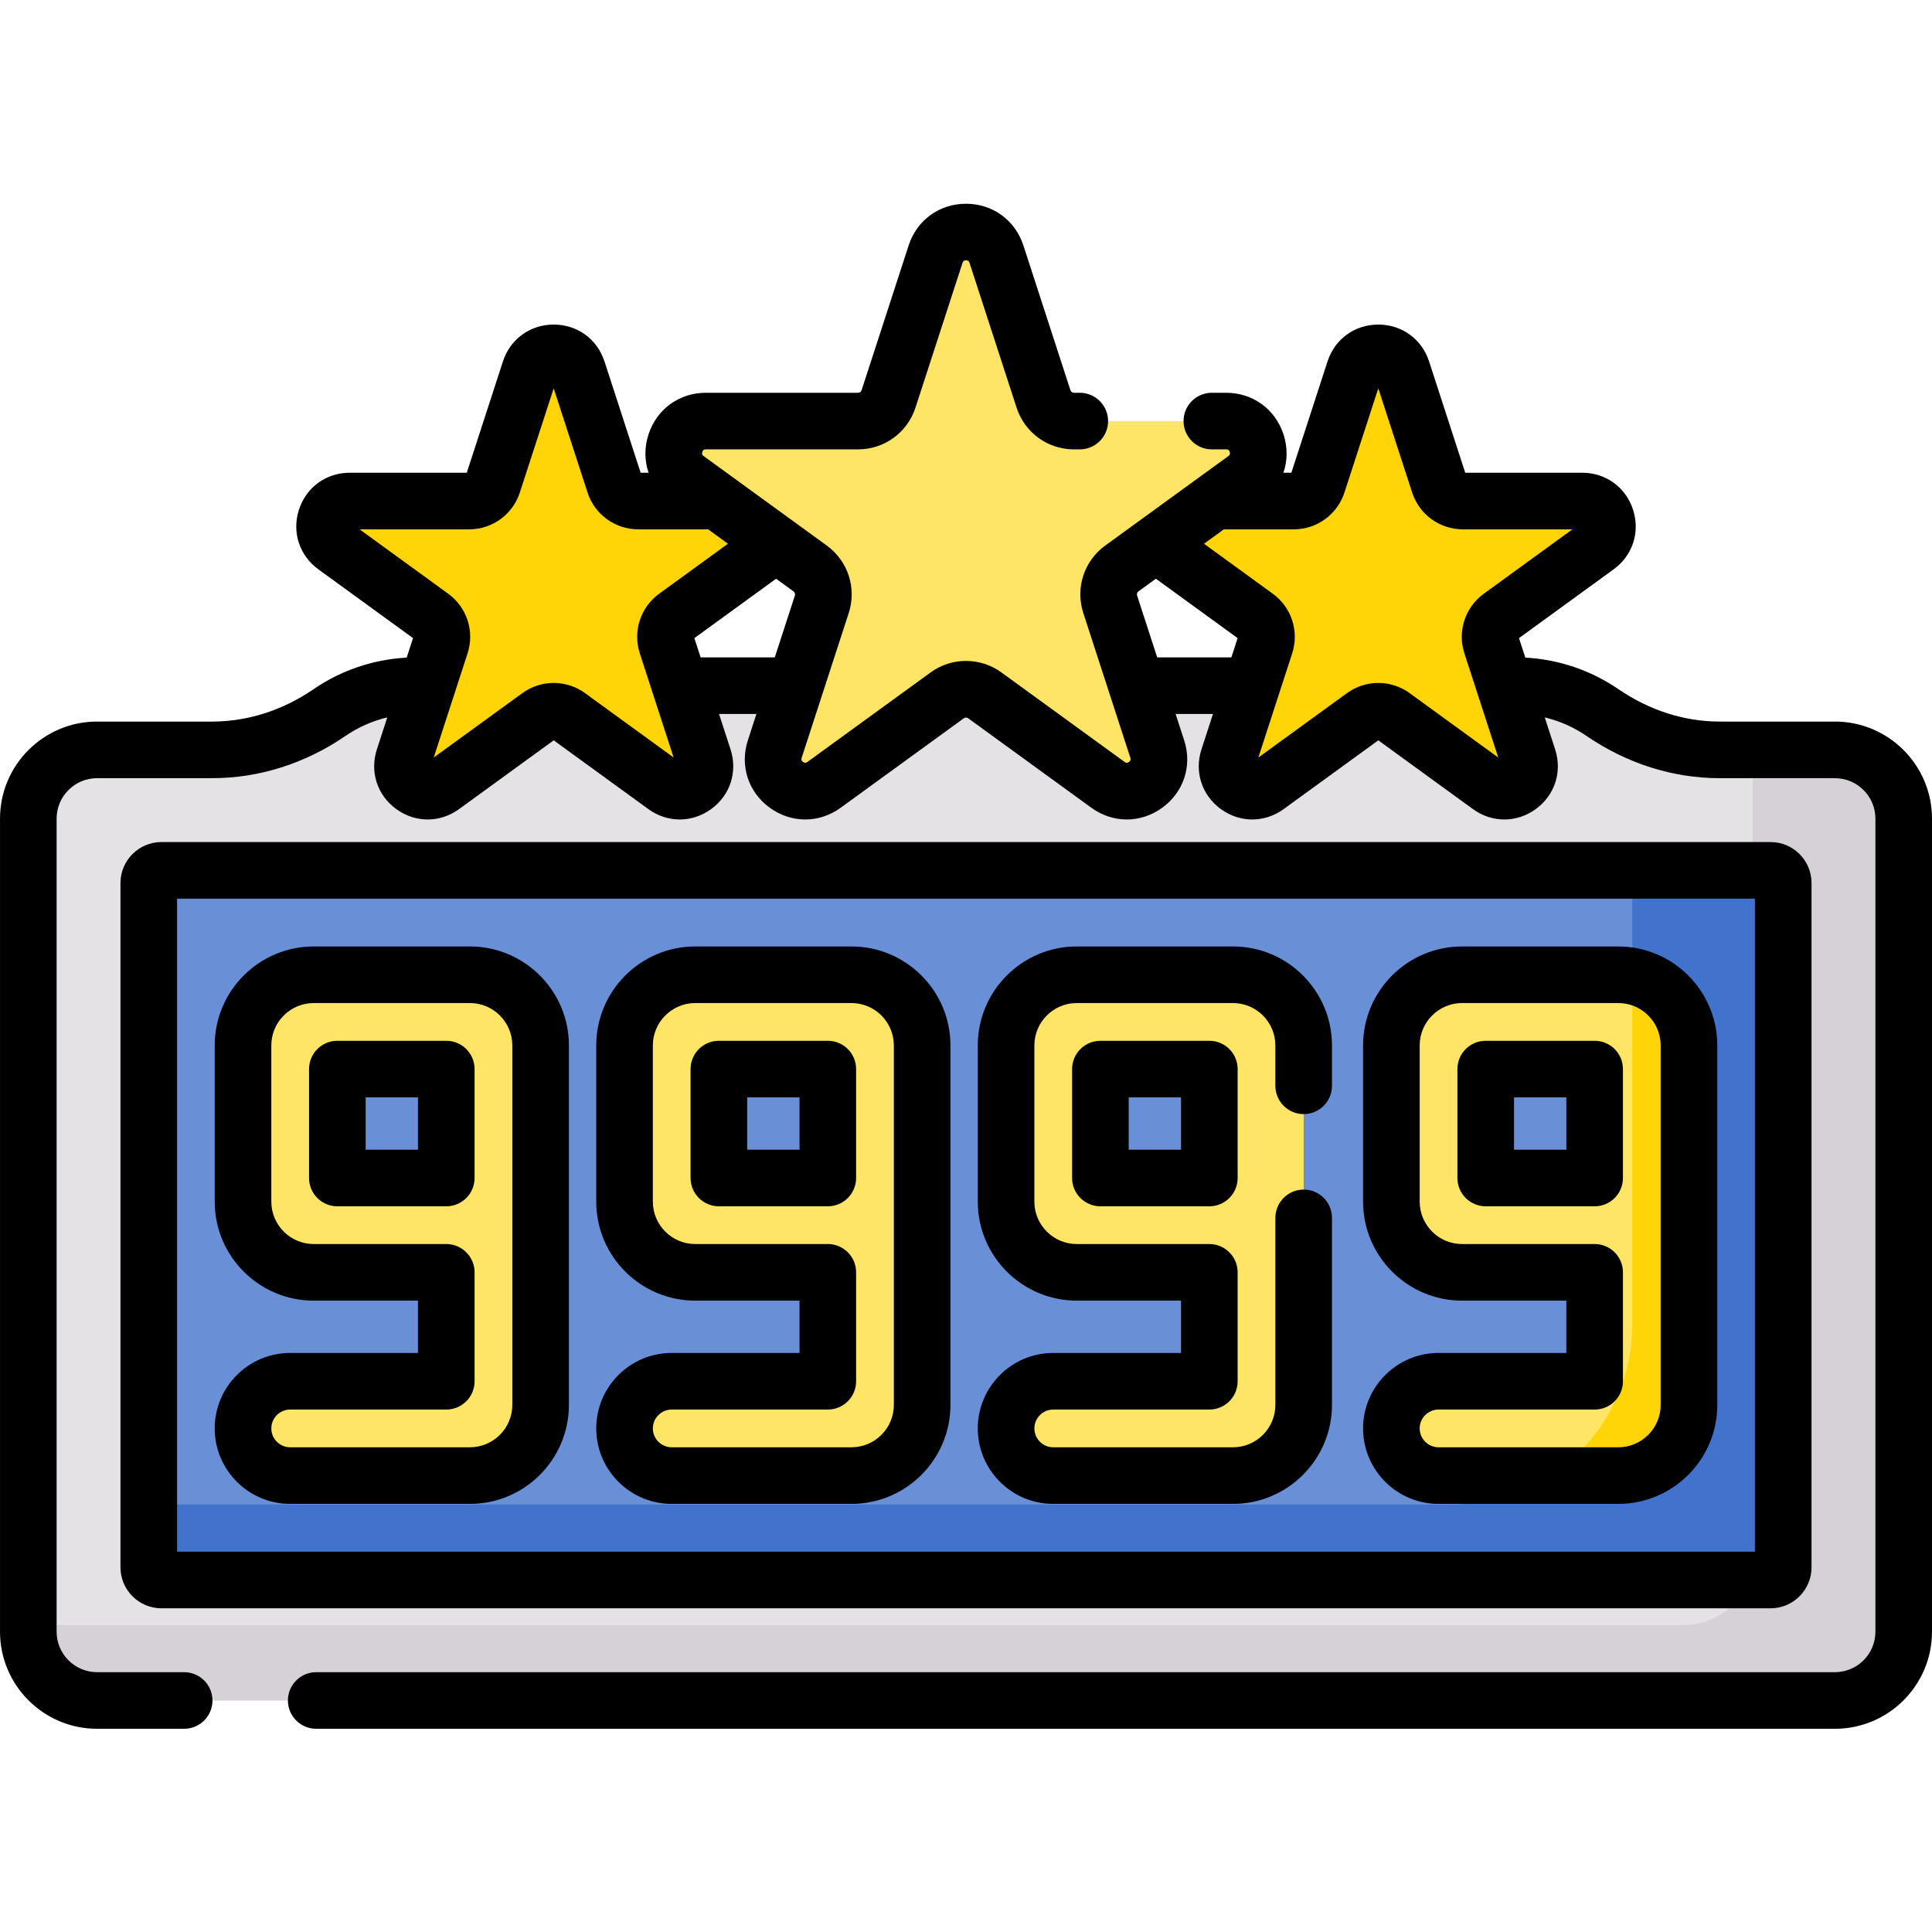 <svg height="512pt" viewBox="0 -54 512.001 512" width="512pt" xmlns="http://www.w3.org/2000/svg"><path d="m486.277 144.723h-30.527c-11.121 0-21.871-3.586-31.051-9.867-6.629-4.535-14.613-7.145-23.098-7.145h-2.848l6.238 19.203c1.992 6.129-5.023 11.223-10.234 7.438l-25.582-18.586c-2.332-1.695-5.488-1.695-7.82 0l-25.582 18.586c-5.215 3.789-12.227-1.309-10.238-7.438l6.242-19.203h-30.551l5.457 16.793c2.539 7.82-6.41 14.32-13.062 9.488l-32.633-23.707c-2.973-2.164-7-2.164-9.973 0l-32.633 23.707c-6.652 4.832-15.602-1.668-13.062-9.488l5.457-16.793h-30.551l6.242 19.203c1.988 6.129-5.023 11.223-10.238 7.438l-25.582-18.586c-2.332-1.695-5.488-1.695-7.82 0l-25.582 18.586c-5.211 3.789-12.227-1.309-10.234-7.438l6.238-19.203h-2.848c-8.484 0-16.469 2.609-23.098 7.145-9.18 6.281-19.93 9.867-31.051 9.867h-30.527c-10.066 0-18.227 8.16-18.227 18.227v215.469c0 10.066 8.16 18.227 18.223 18.227h460.551c10.066 0 18.227-8.16 18.227-18.227v-215.469c0-10.066-8.16-18.227-18.223-18.227zm0 0" fill="#e5e2e6"/><path d="m486.277 144.723h-21.777v213.695c0 10.066-8.16 18.227-18.227 18.227h-438.773v1.773c0 10.066 8.16 18.227 18.223 18.227h460.551c10.066 0 18.227-8.16 18.227-18.227v-215.469c0-10.066-8.16-18.227-18.223-18.227zm0 0" fill="#d6d1d7"/><path d="m39.426 361.363v-181.359c0-1.852 1.504-3.352 3.355-3.352h426.438c1.852 0 3.355 1.5 3.355 3.352v181.359c0 1.852-1.5 3.352-3.355 3.352h-426.438c-1.852 0-3.355-1.5-3.355-3.352zm0 0" fill="#6990d7"/><path d="m469.219 176.652h-36.645v120.355c0 26.352-21.359 47.707-47.707 47.707h-345.441v16.648c0 1.852 1.504 3.352 3.355 3.352h426.438c1.852 0 3.355-1.5 3.355-3.352v-181.359c0-1.852-1.504-3.352-3.355-3.352zm0 0" fill="#4172cc"/><g fill="#ffe565"><path d="m124.531 204.32h-41.391c-10.332 0-18.738 8.402-18.738 18.734v41.395c0 10.328 8.406 18.734 18.738 18.734h35.129v28.863h-41.367c-6.902 0-12.5 5.598-12.5 12.5 0 6.906 5.598 12.5 12.5 12.5h47.629c10.332 0 18.738-8.402 18.738-18.734v-95.258c0-10.332-8.406-18.734-18.738-18.734zm-6.262 53.863h-28.867v-28.863h28.867zm0 0"/><path d="m225.645 204.32h-41.395c-10.332 0-18.738 8.402-18.738 18.734v41.395c0 10.328 8.406 18.734 18.738 18.734h35.129v28.863h-41.367c-6.902 0-12.5 5.598-12.5 12.5 0 6.906 5.598 12.5 12.5 12.5h47.633c10.328 0 18.734-8.402 18.734-18.734v-95.258c0-10.332-8.406-18.734-18.734-18.734zm-6.266 53.863h-28.867v-28.863h28.867zm0 0"/><path d="m326.754 204.32h-41.398c-10.328 0-18.734 8.402-18.734 18.734v41.395c0 10.328 8.406 18.734 18.734 18.734h35.133v28.863h-41.367c-6.902 0-12.5 5.598-12.5 12.5 0 6.906 5.598 12.5 12.5 12.5h47.633c10.328 0 18.734-8.402 18.734-18.734v-95.258c0-10.332-8.406-18.734-18.734-18.734zm-6.266 53.863h-28.867v-28.863h28.867zm0 0"/><path d="m428.859 204.32h-41.395c-10.328 0-18.734 8.402-18.734 18.734v41.395c0 10.328 8.406 18.734 18.734 18.734h35.133v28.863h-41.367c-6.902 0-12.5 5.598-12.5 12.5 0 6.906 5.598 12.5 12.5 12.5h47.629c10.332 0 18.738-8.402 18.738-18.734v-95.258c0-10.332-8.406-18.734-18.738-18.734zm-6.262 53.863h-28.867v-28.863h28.867zm0 0"/></g><path d="m432.574 204.688v92.32c0 16.781-8.664 31.535-21.762 40.039h18.051c10.328 0 18.734-8.402 18.734-18.734v-95.258c0-9.062-6.465-16.641-15.023-18.367zm0 0" fill="#ffd508"/><path d="m264.07 13.367 12.465 38.359c1.137 3.496 4.395 5.867 8.07 5.867h40.34c8.219 0 11.637 10.52 4.988 15.352l-32.633 23.711c-2.977 2.16-4.223 5.988-3.086 9.484l12.465 38.363c2.543 7.82-6.406 14.32-13.059 9.488l-32.633-23.707c-2.973-2.164-7-2.164-9.977 0l-32.633 23.707c-6.648 4.832-15.598-1.668-13.059-9.488l12.465-38.363c1.137-3.492-.105-7.324-3.082-9.484l-32.633-23.711c-6.652-4.832-3.234-15.352 4.988-15.352h40.336c3.676 0 6.934-2.367 8.07-5.867l12.465-38.359c2.539-7.82 13.602-7.82 16.141 0zm0 0" fill="#ffe565"/><path d="m179.109 109.402 25.582-18.586c.332-.242.633-.504.902-.781l-15.488-11.254h-20.945c-2.883 0-5.438-1.855-6.328-4.598l-9.77-30.07c-1.992-6.129-10.664-6.129-12.652 0l-9.773 30.07c-.891 2.742-3.445 4.598-6.324 4.598h-31.621c-6.445 0-9.125 8.246-3.91 12.035l25.578 18.586c2.332 1.691 3.309 4.695 2.418 7.438l-9.77 30.074c-1.992 6.129 5.023 11.223 10.234 7.438l25.582-18.586c2.332-1.695 5.488-1.695 7.82 0l25.582 18.586c5.215 3.785 12.227-1.309 10.238-7.438l-9.773-30.074c-.891-2.742.086-5.742 2.418-7.438zm0 0" fill="#ffd508"/><path d="m419.309 78.781h-31.617c-2.883 0-5.438-1.855-6.328-4.598l-9.77-30.07c-1.992-6.129-10.664-6.129-12.656 0l-9.77 30.07c-.891 2.742-3.445 4.598-6.328 4.598h-20.945l-15.488 11.254c.27.277.57.539.906.781l25.578 18.586c2.332 1.695 3.309 4.699 2.418 7.438l-9.77 30.074c-1.992 6.129 5.023 11.227 10.234 7.438l25.582-18.586c2.332-1.691 5.488-1.691 7.82 0l25.582 18.586c5.211 3.789 12.227-1.309 10.234-7.438l-9.77-30.074c-.891-2.738.086-5.742 2.418-7.438l25.582-18.586c5.211-3.789 2.531-12.035-3.914-12.035zm0 0" fill="#ffd508"/><path d="m480.074 361.363v-181.359c0-5.984-4.871-10.852-10.855-10.852h-426.438c-5.984 0-10.855 4.867-10.855 10.852v181.359c0 5.984 4.871 10.852 10.855 10.852h426.438c5.984 0 10.855-4.867 10.855-10.852zm-15-4.148h-418.148v-173.062h418.148zm0 0"/><path d="m125.77 229.32c0-4.145-3.359-7.5-7.5-7.5h-28.867c-4.141 0-7.5 3.355-7.5 7.5v28.863c0 4.141 3.359 7.5 7.5 7.5h28.867c4.141 0 7.5-3.359 7.5-7.5zm-15 21.363h-13.867v-13.863h13.867zm0 0"/><path d="m76.902 304.547c-11.027 0-20 8.973-20 20 0 11.031 8.973 20 20 20h47.629c14.469 0 26.238-11.766 26.238-26.234v-95.258c0-14.469-11.77-26.234-26.238-26.234h-41.391c-14.469 0-26.238 11.766-26.238 26.234v41.395c0 14.465 11.77 26.234 26.238 26.234h27.629v13.863zm41.367-28.863h-35.129c-6.195 0-11.238-5.043-11.238-11.234v-41.395c0-6.195 5.043-11.234 11.238-11.234h41.391c6.195 0 11.238 5.039 11.238 11.234v95.258c0 6.195-5.043 11.234-11.238 11.234h-47.629c-2.758 0-5-2.242-5-5 0-2.754 2.242-5 5-5h41.367c4.141 0 7.5-3.355 7.5-7.5v-28.863c0-4.141-3.359-7.5-7.5-7.5zm0 0"/><path d="m178.012 304.547c-11.027 0-20 8.973-20 20 0 11.031 8.973 20 20 20h47.633c14.465 0 26.234-11.766 26.234-26.234v-95.258c0-14.469-11.77-26.234-26.234-26.234h-41.395c-14.469 0-26.238 11.766-26.238 26.234v41.395c0 14.465 11.77 26.234 26.238 26.234h27.629v13.863zm41.367-28.863h-35.129c-6.195 0-11.238-5.043-11.238-11.234v-41.395c0-6.195 5.043-11.234 11.238-11.234h41.395c6.195 0 11.234 5.039 11.234 11.234v95.258c0 6.195-5.039 11.234-11.234 11.234h-47.633c-2.754 0-5-2.242-5-5 0-2.754 2.246-5 5-5h41.367c4.141 0 7.5-3.355 7.5-7.5v-28.863c0-4.141-3.359-7.5-7.5-7.5zm0 0"/><path d="m226.879 229.32c0-4.145-3.359-7.5-7.5-7.5h-28.867c-4.141 0-7.5 3.355-7.5 7.5v28.863c0 4.141 3.359 7.5 7.5 7.5h28.867c4.141 0 7.5-3.359 7.5-7.5zm-15 21.363h-13.867v-13.863h13.867zm0 0"/><path d="m320.488 221.82h-28.867c-4.141 0-7.5 3.355-7.5 7.5v28.863c0 4.141 3.359 7.5 7.5 7.5h28.867c4.141 0 7.5-3.359 7.5-7.5v-28.863c0-4.145-3.359-7.5-7.5-7.5zm-7.5 28.863h-13.867v-13.863h13.867zm0 0"/><path d="m279.121 304.547c-11.027 0-20 8.973-20 20 0 11.031 8.973 20 20 20h47.633c14.465 0 26.234-11.766 26.234-26.234v-49.562c0-4.141-3.359-7.5-7.5-7.5-4.145 0-7.5 3.359-7.5 7.5v49.562c0 6.195-5.043 11.234-11.234 11.234h-47.633c-2.758 0-5-2.242-5-5 0-2.754 2.242-5 5-5h41.367c4.141 0 7.5-3.355 7.5-7.5v-28.863c0-4.141-3.359-7.5-7.5-7.5h-35.133c-6.195 0-11.234-5.043-11.234-11.234v-41.395c0-6.195 5.039-11.234 11.234-11.234h41.398c6.191 0 11.234 5.039 11.234 11.234v10.695c0 4.141 3.355 7.5 7.5 7.5 4.141 0 7.5-3.359 7.5-7.5v-10.695c0-14.469-11.77-26.234-26.234-26.234h-41.398c-14.465 0-26.234 11.766-26.234 26.234v41.395c0 14.465 11.77 26.234 26.234 26.234h27.633v13.863zm0 0"/><path d="m430.098 229.32c0-4.145-3.359-7.5-7.5-7.5h-28.867c-4.141 0-7.5 3.355-7.5 7.5v28.863c0 4.141 3.359 7.5 7.5 7.5h28.867c4.141 0 7.5-3.359 7.5-7.5zm-15 21.363h-13.867v-13.863h13.867zm0 0"/><path d="m381.23 304.547c-11.027 0-20 8.973-20 20 0 11.031 8.973 20 20 20h47.629c14.469 0 26.238-11.766 26.238-26.234v-95.258c0-14.469-11.773-26.234-26.238-26.234h-41.395c-14.465 0-26.234 11.766-26.234 26.234v41.395c0 14.465 11.77 26.234 26.234 26.234h27.633v13.863zm41.367-28.863h-35.129c-6.195 0-11.238-5.043-11.238-11.234v-41.395c0-6.195 5.043-11.234 11.238-11.234h41.395c6.195 0 11.234 5.039 11.234 11.234v95.258c0 6.195-5.039 11.234-11.234 11.234h-47.633c-2.754 0-5-2.242-5-5 0-2.754 2.246-5 5-5h41.367c4.141 0 7.5-3.355 7.5-7.5v-28.863c0-4.141-3.359-7.5-7.5-7.5zm0 0"/><path d="m486.273 137.223h-30.523c-9.359 0-18.633-2.957-26.812-8.559-7.359-5.035-15.855-7.91-24.711-8.383l-1.68-5.172 25.082-18.227c5.055-3.672 7.07-9.883 5.141-15.82-1.93-5.941-7.215-9.781-13.461-9.781h-31.004l-9.578-29.488c-1.934-5.938-7.215-9.777-13.461-9.777s-11.531 3.84-13.461 9.781l-9.578 29.484h-2.109c1.094-3.176 1.148-6.699.031-10.145-2.18-6.711-8.148-11.047-15.203-11.047h-3.793c-4.145 0-7.5 3.359-7.5 7.5 0 4.145 3.355 7.5 7.5 7.5h3.793c.266 0 .715 0 .938.684.223.68-.141.945-.359 1.102-13.988 10.164-18.531 13.465-32.633 23.711-5.621 4.082-7.953 11.266-5.805 17.871 1.754 5.406 10.691 32.91 12.465 38.363.082.258.219.684-.359 1.105-.578.418-.941.156-1.16 0l-32.633-23.711c-5.621-4.082-13.176-4.082-18.793 0l-32.633 23.711c-.219.156-.582.418-1.16 0-.578-.422-.441-.848-.359-1.105 4.746-14.602 7.801-24 12.469-38.363 2.145-6.605-.188-13.789-5.809-17.871-10.988-7.984-21.09-15.324-32.633-23.711-.219-.156-.582-.422-.359-1.102.223-.684.668-.684.938-.684h40.336c6.949 0 13.059-4.438 15.207-11.043l12.465-38.363c.082-.258.219-.684.938-.684.715 0 .855.426.938.68l12.465 38.363c2.145 6.609 8.254 11.047 15.203 11.047h1.543c4.145 0 7.5-3.355 7.5-7.5 0-4.141-3.355-7.5-7.5-7.5h-1.543c-.43 0-.805-.273-.938-.68l-12.465-38.363c-2.184-6.711-8.148-11.047-15.207-11.047-7.055 0-13.023 4.336-15.203 11.047l-12.465 38.363c-.133.406-.508.68-.938.68h-40.336c-7.055 0-13.023 4.336-15.203 11.047-1.121 3.445-1.066 6.969.027 10.145h-2.105l-9.582-29.488c-1.93-5.941-7.211-9.777-13.457-9.777-6.246 0-11.531 3.836-13.461 9.777l-9.582 29.488h-31.004c-6.246 0-11.531 3.836-13.461 9.777-1.93 5.941.09 12.152 5.141 15.824l25.082 18.223-1.68 5.172c-8.855.477-17.352 3.348-24.711 8.387-8.18 5.598-17.453 8.559-26.812 8.559h-30.523c-14.188 0-25.727 11.539-25.727 25.727v215.469c0 14.184 11.539 25.727 25.727 25.727h23.074c4.145 0 7.5-3.359 7.5-7.5 0-4.145-3.355-7.5-7.5-7.5h-23.074c-5.914 0-10.727-4.812-10.727-10.727v-215.469c0-5.914 4.812-10.727 10.727-10.727h30.523c12.398 0 24.602-3.863 35.285-11.18 3.402-2.328 7.152-3.984 11.094-4.926l-2.754 8.477c-1.93 5.941.09 12.152 5.141 15.824 5.055 3.672 11.586 3.672 16.637 0l25.082-18.223 25.086 18.223c5.051 3.672 11.582 3.672 16.637 0 5.055-3.672 7.07-9.883 5.141-15.824l-3.047-9.383h9.906l-2.27 6.977c-2.18 6.711.102 13.727 5.809 17.871 5.707 4.148 13.086 4.148 18.793 0l32.633-23.707c.348-.254.812-.254 1.16 0l32.633 23.707c5.707 4.148 13.086 4.148 18.793 0 5.707-4.145 7.988-11.16 5.809-17.871l-2.27-6.977h9.906l-3.051 9.387c-1.93 5.938.09 12.148 5.145 15.82 5.051 3.672 11.582 3.672 16.637 0l25.082-18.223 25.082 18.223c5.051 3.672 11.586 3.672 16.637 0 5.055-3.668 7.074-9.879 5.145-15.82l-2.754-8.477c3.941.938 7.691 2.598 11.094 4.926 10.684 7.312 22.887 11.18 35.285 11.18h30.523c5.914 0 10.727 4.809 10.727 10.723v215.473c0 5.914-4.812 10.723-10.727 10.723h-402.477c-4.141 0-7.5 3.359-7.5 7.5 0 4.145 3.359 7.5 7.5 7.5h402.477c14.184 0 25.723-11.539 25.723-25.723v-215.473c0-14.188-11.539-25.727-25.727-25.727zm-331.219-7.527c-4.977-3.613-11.66-3.613-16.637 0l-23.473 17.055c3.059-9.41 5.855-18.012 8.965-27.594 1.902-5.848-.164-12.207-5.141-15.82l-23.469-17.055h29.008c6.152 0 11.562-3.93 13.461-9.777l8.965-27.59 8.965 27.59c1.902 5.848 7.309 9.777 13.461 9.777h18.508l5.25 3.816-18.219 13.238c-4.977 3.617-7.043 9.973-5.141 15.824 3.094 9.516 5.906 18.172 8.965 27.59zm30.617-9.484-1.656-5.102 21.664-15.742 4.613 3.355c.348.25.488.691.359 1.102l-5.324 16.387zm121 0-5.324-16.387c-.133-.41.012-.852.359-1.102l4.613-3.355 21.664 15.742-1.656 5.102zm66.91 9.484c-4.973-3.613-11.66-3.613-16.637.004l-23.469 17.051c3.059-9.418 5.871-18.074 8.965-27.59 1.898-5.852-.168-12.211-5.145-15.824l-18.219-13.238 5.254-3.816h18.508c6.148 0 11.559-3.93 13.461-9.777l8.965-27.594 8.965 27.594c1.898 5.848 7.309 9.777 13.457 9.777h29.012l-23.469 17.055c-4.977 3.613-7.043 9.973-5.141 15.824 3.09 9.516 5.902 18.168 8.965 27.59zm0 0"/></svg>
